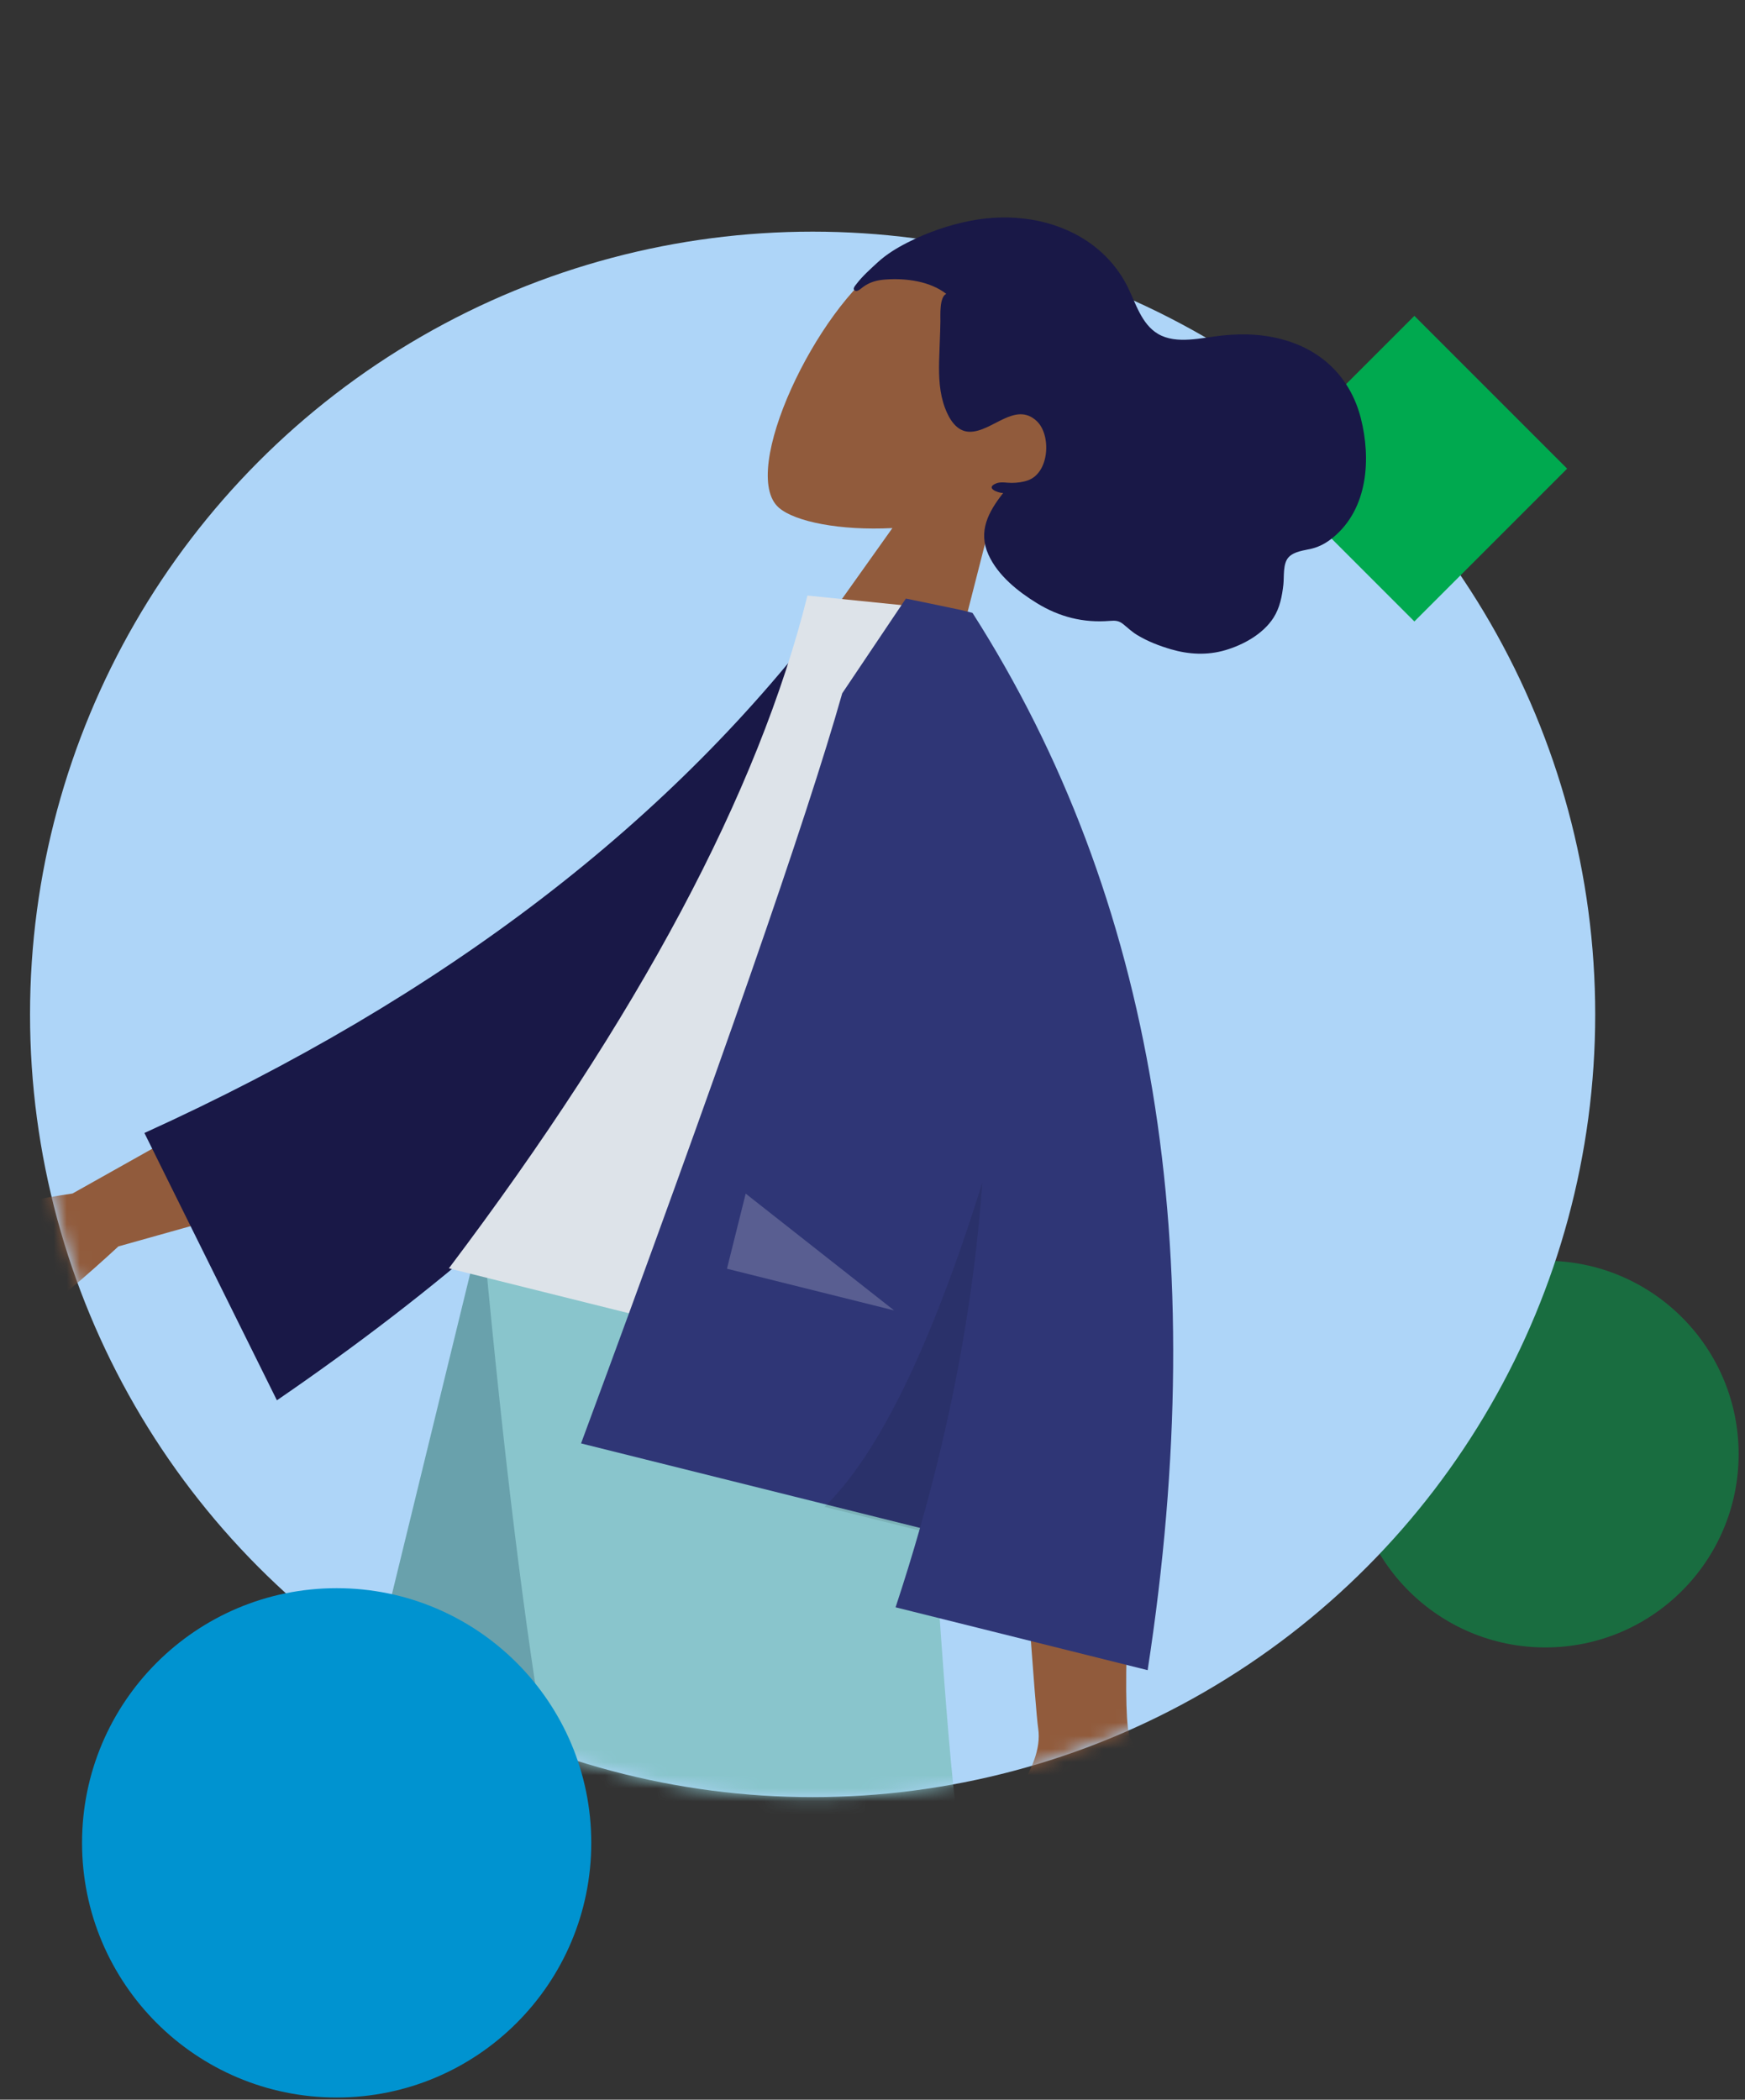<?xml version="1.0" encoding="UTF-8"?>
<svg width="133px" height="160px" viewBox="0 0 133 160" version="1.1" xmlns="http://www.w3.org/2000/svg" xmlns:xlink="http://www.w3.org/1999/xlink">
    <rect x="0" y="0" width="133" height="160" fill="#333333" stroke="none"/>
    <title>Image 1</title>
    <defs>
        <path d="M59.633,136.15 C92.567,136.15 119.265,109.406 119.265,76.415 L119.265,0 L0,0 L0,76.415 C0,109.406 26.698,136.15 59.633,136.15 Z" id="path-1"></path>
        <path d="M59.633,136.15 C92.567,136.15 119.265,109.406 119.265,76.415 L119.265,0 L0,0 L0,76.415 C0,109.406 26.698,136.15 59.633,136.15 Z" id="path-3"></path>
        <path d="M59.633,136.15 C92.567,136.15 119.265,109.406 119.265,76.415 L119.265,0 L0,0 L0,76.415 C0,109.406 26.698,136.15 59.633,136.15 Z" id="path-5"></path>
    </defs>
    <g id="Page-1" stroke="none" stroke-width="1" fill="none" fill-rule="evenodd">
        <g id="0.2.0-Home,-Search" transform="translate(-265, -1586)">
            <g id="Impact" transform="translate(0, 1298)">
                <g id="Infographics" transform="translate(174.549, 288)">
                    <g id="Infographic-1" transform="translate(0.451, 0)">
                        <g id="Image-1" transform="translate(156.633, 80) scale(-1, 1) translate(-156.633, -80) translate(90.633, 0)">
                            <circle id="Oval" fill="#00A94F" fill-rule="nonzero" opacity="0.5" cx="14.852" cy="110.806" r="14.733"></circle>
                            <circle id="Oval" fill="#AED5F8" fill-rule="nonzero" cx="70.697" cy="77.299" r="59.647"></circle>
                            <polygon id="Polygon" fill="#00A94F" fill-rule="nonzero" points="24.833 24.069 36.477 35.713 24.833 47.357 13.189 35.713"></polygon>
                            <g id="Character-And-Mask" transform="translate(11.05, 0.78)">
                                <g id="-Clipped">
                                    <mask id="mask-2" fill="white">
                                        <use xlink:href="#path-1"></use>
                                    </mask>
                                    <g id="mastercompositionspace-path-1"></g>
                                    <g id="Group" mask="url(#mask-2)">
                                        <g transform="translate(14.031, 9.206)" id="Head/Front">
                                            <g transform="translate(29.437, 29.779) rotate(-27) translate(-29.437, -29.779) translate(7.437, 8.279)">
                                                <g id="Head/Front/Wavy" transform="translate(0, 0)" fill-rule="nonzero">
                                                    <g id="Head" transform="translate(20.19, 4.059)" fill="#915B3C">
                                                        <path d="M20.267,4.635 C23.346,10.115 22.98,24.018 19,24.997 C17.414,25.388 14.033,24.431 10.592,22.45 L12.752,37.041 L0,37.041 L4.39,17.5 C1.942,14.756 0.285,11.393 0.561,7.624 C1.359,-3.235 17.188,-0.846 20.267,4.635 Z" id="SKIN"></path>
                                                    </g>
                                                    <path d="M41.661,11.155 C41.535,10.444 41.226,9.656 40.977,8.983 C40.656,8.117 40.17,7.336 39.635,6.6 C38.628,5.213 37.42,3.962 36.086,2.923 C33.65,1.025 30.55,-0.069 27.5,0.286 C25.961,0.465 24.466,1.026 23.194,1.96 C22.044,2.803 20.939,4.045 19.451,4.134 C17.831,4.231 16.347,2.866 15.048,2.023 C13.584,1.073 12.026,0.38 10.315,0.111 C7.448,-0.34 4.754,0.585 2.779,2.832 C0.676,5.222 -0.853,8.728 0.528,11.895 C0.785,12.484 1.115,12.98 1.589,13.392 C2.024,13.769 2.687,14.17 2.864,14.773 C3.051,15.414 2.492,16.24 2.275,16.818 C1.964,17.647 1.709,18.516 1.8,19.417 C1.949,20.895 2.922,22.307 3.949,23.278 C4.995,24.267 6.281,24.834 7.656,25.096 C8.574,25.27 9.511,25.367 10.444,25.301 C10.907,25.269 11.316,25.146 11.764,25.048 C12.201,24.953 12.444,25.064 12.815,25.292 C14.534,26.354 16.383,26.765 18.368,26.607 C20.044,26.473 21.975,26.086 23.342,24.989 C24.86,23.772 24.83,22.092 24.472,20.298 C24.851,20.478 25.898,20.588 25.272,19.875 C25.024,19.592 24.556,19.477 24.238,19.31 C23.868,19.117 23.492,18.866 23.204,18.551 C22.043,17.275 23.216,14.68 24.675,14.252 C26.843,13.616 27.329,16.545 28.876,17.302 C29.766,17.737 30.697,17.142 31.364,16.534 C32.257,15.72 32.866,14.642 33.391,13.544 C33.824,12.64 34.227,11.723 34.668,10.824 C34.874,10.404 35.587,9.216 35.229,8.741 C36.782,8.446 38.511,9.062 39.849,9.87 C40.402,10.204 40.823,10.573 41.118,11.162 C41.181,11.289 41.319,11.664 41.491,11.68 C41.813,11.709 41.693,11.333 41.661,11.155" id="hair" fill="#191847"></path>
                                                </g>
                                            </g>
                                        </g>
                                    </g>
                                </g>
                                <g id="-Clipped">
                                    <mask id="mask-4" fill="white">
                                        <use xlink:href="#path-3"></use>
                                    </mask>
                                    <g id="mastercompositionspace-path-1"></g>
                                    <g id="Group" mask="url(#mask-4)">
                                        <g transform="translate(-0.351, 94.285)" id="Bottom/Standing">
                                            <g transform="translate(0.025, 0.121)" id="Bottom/Standing/Baggy-Pants" fill-rule="nonzero">
                                                <polygon id="SKIN" fill="#915B3C" points="61.835 0 87.775 63.27 105.174 116.76 112.044 116.76 84.389 2.59259535e-13"></polygon>
                                                <path d="M56.612,0 C56.336,22.234 52.307,52.168 51.664,53.554 C51.235,54.478 36.423,66.227 7.228,88.803 L11.96,93.682 C46.407,74.327 64.428,63.358 66.022,60.777 C68.413,56.904 76.197,21.271 82.447,0 L56.612,0 Z" id="SKIN" fill="#915B3C"></path>
                                                <polygon id="Pant" fill="#69A1AC" points="79.276 111.251 111.94 107.834 85.618 1.44755414e-14 58.476 1.44755414e-14"></polygon>
                                                <path d="M13.984,80.93 L35.41,105.37 C57.977,81.617 71.134,66.119 74.88,58.875 C78.627,51.63 81.994,32.005 84.983,0 L52.046,0 C50.414,28.157 49.313,42.89 48.745,44.201 C48.176,45.511 36.589,57.754 13.984,80.93 Z" id="Pant" fill="#89C5CC"></path>
                                            </g>
                                        </g>
                                    </g>
                                </g>
                                <g id="-Clipped">
                                    <mask id="mask-6" fill="white">
                                        <use xlink:href="#path-5"></use>
                                    </mask>
                                    <g id="mastercompositionspace-path-1"></g>
                                    <g id="Group" mask="url(#mask-6)">
                                        <g transform="translate(5.01, 29.552)" id="Body">
                                            <g transform="translate(65.323, 58.59) rotate(-14) translate(-65.323, -58.59) translate(9.823, 12.09)">
                                                <g id="Body/Jacket" transform="translate(0, -0)" fill-rule="nonzero">
                                                    <path d="M18.099,47.425 L29.123,47.467 C22.316,68.704 18.641,79.972 18.099,81.271 C16.878,84.195 19.461,88.648 20.566,91.041 C16.968,92.597 17.351,86.834 12.813,88.875 C8.67,90.738 5.519,94.113 0.733,91.259 C0.144,90.908 -0.5,89.586 1.057,88.554 C4.939,85.982 10.532,81.48 11.288,79.998 C12.319,77.977 14.589,67.12 18.099,47.425 L18.099,47.425 Z M84.43,45.438 L99.374,59.528 C103.722,61.32 107.285,63.299 110.062,65.466 C110.687,66.194 111.366,67.589 108.428,66.964 C105.489,66.34 102.369,65.811 101.817,66.735 C101.265,67.658 102.892,69.074 101.872,70.282 C101.191,71.088 98.903,68.525 95.006,62.593 L79.466,53.738 L84.43,45.438 Z" id="SKIN" fill="#915B3C"></path>
                                                    <path d="M46.425,4.701 L50.901,3.565 C60.439,21.794 75.657,37.806 96.554,51.599 L83.393,70.138 C61.904,49.801 47.83,28.136 46.425,4.701 Z" id="Coat-Back" fill="#191847" transform="translate(71.489, 36.851) rotate(5) translate(-71.489, -36.851) "></path>
                                                    <path d="M29.542,58.122 L70.163,58.122 C60.752,36.008 56.046,17.222 56.046,1.764 L43.793,0 C34.163,14.968 31.444,33.397 29.542,58.122 Z" id="Shirt" fill="#DDE3E9"></path>
                                                    <path d="M44.338,-2.17357965e-14 C45.296,0.032 46.753,0.089 48.712,0.172 L48.712,0.172 L51.673,8.35 C51.986,18.32 53.815,38.412 57.159,68.628 L57.159,68.628 L30.532,68.627 C30.602,70.714 30.717,72.821 30.877,74.947 L30.877,74.947 L11.078,74.947 C14.04,42.655 24.855,17.673 43.524,-2.17357965e-14 L43.524,-2.17357965e-14 L43.534,0.009 L43.539,-2.17357965e-14 L44.338,-2.17357965e-14 Z" id="Coat-Front" fill="#2F3676"></path>
                                                    <path d="M37.983,68.828 L30.539,68.828 C30.213,59.469 30.797,50.502 32.291,41.927 C33.049,54.935 34.946,63.902 37.983,68.828 Z" id="Shade" fill-opacity="0.1" fill="#000000"></path>
                                                    <polygon id="Light" fill-opacity="0.2" fill="#FFFFFF" points="36.459 53.023 49.589 47.124 49.589 53.023"></polygon>
                                                </g>
                                            </g>
                                        </g>
                                    </g>
                                </g>
                            </g>
                            <circle id="Oval" fill="#0093D0" fill-rule="nonzero" cx="106.974" cy="140.43" r="19.406"></circle>
                        </g>
                    </g>
                </g>
            </g>
        </g>
    </g>
</svg>